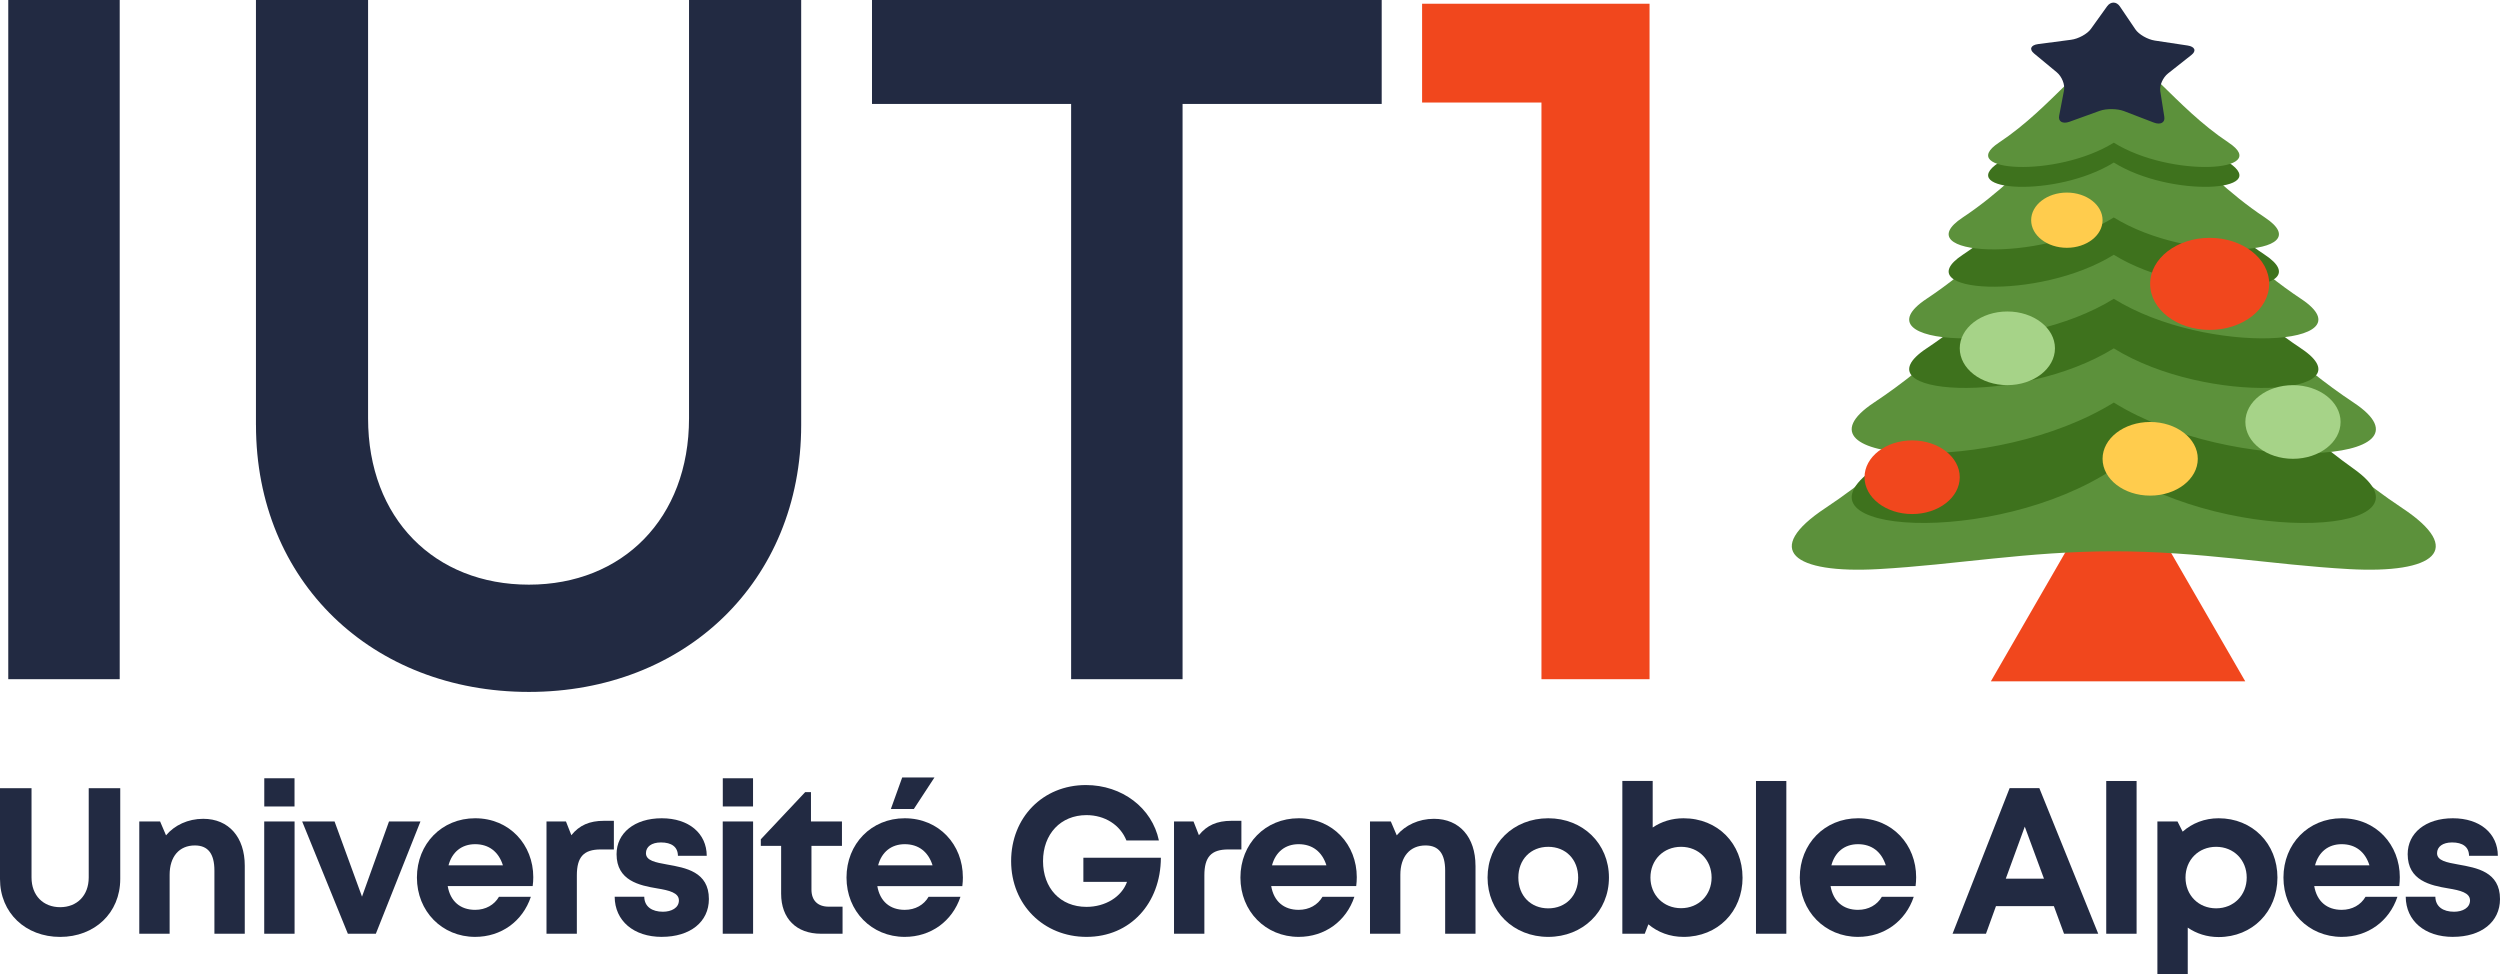 <?xml version="1.0" encoding="UTF-8" standalone="no"?>
<svg
   xmlns:dc="http://purl.org/dc/elements/1.1/"
   xmlns:cc="http://creativecommons.org/ns#"
   xmlns:rdf="http://www.w3.org/1999/02/22-rdf-syntax-ns#"
   xmlns:svg="http://www.w3.org/2000/svg"
   xmlns="http://www.w3.org/2000/svg"
   xmlns:sodipodi="http://sodipodi.sourceforge.net/DTD/sodipodi-0.dtd"
   xmlns:inkscape="http://www.inkscape.org/namespaces/inkscape"
   sodipodi:docname="Logo_Noël_IUT1_horizontal_2020_CMJN.svg"
   inkscape:version="1.0.1 (3bc2e813f5, 2020-09-07)"
   id="svg8"
   version="1.1"
   viewBox="0 0 87.38 34.05"
   height="34.05mm"
   width="87.38mm">
  <defs
     id="defs2" />
  <sodipodi:namedview
     inkscape:window-maximized="0"
     inkscape:window-y="1374"
     inkscape:window-x="74"
     inkscape:window-height="1028"
     inkscape:window-width="1588"
     showgrid="true"
     inkscape:document-rotation="0"
     inkscape:current-layer="layer2"
     inkscape:document-units="mm"
     inkscape:cy="144.49111"
     inkscape:cx="152.42993"
     inkscape:zoom="1.979899"
     inkscape:pageshadow="2"
     inkscape:pageopacity="0.0"
     borderopacity="1.0"
     bordercolor="#666666"
     pagecolor="#ffffff"
     id="base">
    <inkscape:grid
       type="xygrid"
       id="grid615" />
  </sodipodi:namedview>
  <g
     transform="translate(23.601,-19.303)"
     id="layer1"
     inkscape:groupmode="layer"
     inkscape:label="Calque 1">
    <path
       id="path748"
       style="fill:#222a42;fill-opacity:1;fill-rule:nonzero;stroke:none;stroke-width:0.035"
       d="m -23.312,19.303 h 3.895 v 23.739 h -3.895 V 19.303" />
    <path
       id="path750"
       style="fill:#222a42;fill-opacity:1;fill-rule:nonzero;stroke:none;stroke-width:0.035"
       d="M -14.655,34.161 V 19.303 h 3.919 v 14.621 c 0,3.505 2.329,5.814 5.621,5.814 3.268,0 5.597,-2.309 5.597,-5.814 V 19.303 H 4.402 v 14.858 c 0,5.475 -4.07,9.326 -9.516,9.326 -5.47,0 -9.54,-3.851 -9.54,-9.326" />
    <path
       id="path752"
       style="fill:#222a42;fill-opacity:1;fill-rule:nonzero;stroke:none;stroke-width:0.035"
       d="M 24.692,22.936 H 17.732 V 43.042 H 13.837 V 22.936 H 6.877 V 19.303 H 24.692 v 3.633" />
    <path
       id="path754"
       style="fill:#f1471d;fill-opacity:1;fill-rule:nonzero;stroke:none;stroke-width:0.035"
       d="m 34.054,19.434 v 23.608 h -3.778 V 22.886 h -4.172 v -3.453 h 7.95" />
    <path
       id="path756"
       style="fill:#222a42;fill-opacity:1;fill-rule:nonzero;stroke:none;stroke-width:0.035"
       d="m -23.601,50.024 v -3.172 h 1.102 v 3.121 c 0,0.636 0.414,1.038 1,1.038 0.585,0 0.999,-0.402 0.999,-1.038 v -3.121 h 1.102 v 3.172 c 0,1.192 -0.899,2.026 -2.101,2.026 -1.203,0 -2.102,-0.833 -2.102,-2.026" />
    <path
       id="path758"
       style="fill:#222a42;fill-opacity:1;fill-rule:nonzero;stroke:none;stroke-width:0.035"
       d="m -15.046,49.56 v 2.378 h -1.061 v -2.206 c 0,-0.593 -0.225,-0.879 -0.684,-0.879 -0.547,0 -0.881,0.392 -0.881,1.023 v 2.063 h -1.061 v -3.924 h 0.728 l 0.207,0.485 c 0.297,-0.354 0.766,-0.578 1.3,-0.578 0.895,0 1.452,0.645 1.452,1.639" />
    <path
       id="path760"
       style="fill:#222a42;fill-opacity:1;fill-rule:nonzero;stroke:none;stroke-width:0.035"
       d="m -14.364,46.505 h 1.057 v 0.986 h -1.057 z m -0.002,1.51 h 1.061 v 3.924 h -1.061 v -3.924" />
    <path
       id="path762"
       style="fill:#222a42;fill-opacity:1;fill-rule:nonzero;stroke:none;stroke-width:0.035"
       d="m -8.905,48.014 -1.559,3.924 h -0.979 l -1.597,-3.924 h 1.132 l 0.96,2.629 0.944,-2.629 h 1.099" />
    <path
       id="path764"
       style="fill:#222a42;fill-opacity:1;fill-rule:nonzero;stroke:none;stroke-width:0.035"
       d="m -7.925,49.549 h 1.902 c -0.15,-0.48 -0.495,-0.74 -0.971,-0.74 -0.472,0 -0.808,0.276 -0.931,0.74 z m 2.963,0.414 c 0,0.104 -0.007,0.207 -0.021,0.311 h -2.97 c 0.092,0.536 0.444,0.83 0.959,0.83 0.368,0 0.671,-0.174 0.832,-0.455 h 1.115 c -0.285,0.855 -1.036,1.4 -1.947,1.4 -1.159,0 -2.035,-0.897 -2.035,-2.073 0,-1.182 0.871,-2.073 2.035,-2.073 1.205,0 2.032,0.929 2.032,2.059 h -1.411e-4" />
    <path
       id="path766"
       style="fill:#222a42;fill-opacity:1;fill-rule:nonzero;stroke:none;stroke-width:0.035"
       d="m -2.145,47.992 v 1.001 H -2.605 c -0.598,0 -0.834,0.265 -0.834,0.906 v 2.039 h -1.061 v -3.924 h 0.68 l 0.189,0.481 c 0.279,-0.347 0.634,-0.503 1.138,-0.503 h 0.349" />
    <path
       id="path768"
       style="fill:#222a42;fill-opacity:1;fill-rule:nonzero;stroke:none;stroke-width:0.035"
       d="m -0.469,52.049 c -0.985,0 -1.643,-0.562 -1.648,-1.403 h 1.034 c 0.005,0.349 0.273,0.524 0.653,0.524 0.294,0 0.558,-0.133 0.558,-0.396 0,-0.268 -0.34,-0.35 -0.755,-0.419 -0.627,-0.104 -1.424,-0.272 -1.424,-1.197 0,-0.743 0.631,-1.255 1.579,-1.255 0.947,0 1.569,0.527 1.573,1.311 H 0.094 c -0.004,-0.312 -0.223,-0.466 -0.593,-0.466 -0.33,0 -0.525,0.151 -0.525,0.376 0,0.262 0.335,0.322 0.743,0.396 0.64,0.115 1.457,0.25 1.457,1.206 0,0.801 -0.655,1.322 -1.646,1.322 l 1.4111e-4,-1.37e-4" />
    <path
       id="path770"
       style="fill:#222a42;fill-opacity:1;fill-rule:nonzero;stroke:none;stroke-width:0.035"
       d="m 1.662,46.505 h 1.057 v 0.986 H 1.662 Z m -0.002,1.51 h 1.061 v 3.924 H 1.66 v -3.924" />
    <path
       id="path772"
       style="fill:#222a42;fill-opacity:1;fill-rule:nonzero;stroke:none;stroke-width:0.035"
       d="m 5.848,50.994 v 0.945 H 5.095 c -0.863,0 -1.394,-0.531 -1.394,-1.401 V 48.867 H 2.991 v -0.229 l 1.55,-1.648 h 0.203 v 1.024 h 1.083 v 0.853 H 4.761 v 1.529 c 0,0.379 0.218,0.597 0.604,0.597 h 0.482" />
    <path
       id="path774"
       style="fill:#222a42;fill-opacity:1;fill-rule:nonzero;stroke:none;stroke-width:0.035"
       d="M 8.339,47.58 H 7.536 L 7.933,46.476 h 1.128 z m -1.247,1.969 h 1.902 C 8.843,49.069 8.499,48.809 8.022,48.809 c -0.472,0 -0.808,0.276 -0.931,0.74 z m 2.962,0.414 c 0,0.104 -0.007,0.207 -0.02,0.311 H 7.063 c 0.092,0.536 0.444,0.83 0.959,0.83 0.369,0 0.671,-0.174 0.832,-0.455 h 1.115 c -0.286,0.855 -1.037,1.4 -1.948,1.4 -1.159,0 -2.035,-0.897 -2.035,-2.073 0,-1.182 0.871,-2.073 2.035,-2.073 1.205,0 2.032,0.929 2.032,2.059 h -2.83e-4" />
    <path
       id="path776"
       style="fill:#222a42;fill-opacity:1;fill-rule:nonzero;stroke:none;stroke-width:0.035"
       d="m 16.974,49.282 c -0.006,1.594 -1.07,2.767 -2.599,2.767 -1.497,0 -2.635,-1.124 -2.635,-2.648 0,-1.524 1.108,-2.659 2.614,-2.659 1.264,0 2.314,0.8 2.551,1.938 h -1.135 c -0.218,-0.546 -0.756,-0.887 -1.396,-0.887 -0.901,0 -1.519,0.658 -1.519,1.609 0,0.941 0.603,1.598 1.519,1.598 0.657,0 1.228,-0.348 1.416,-0.873 h -1.525 v -0.844 h 2.708" />
    <path
       id="path778"
       style="fill:#222a42;fill-opacity:1;fill-rule:nonzero;stroke:none;stroke-width:0.035"
       d="m 19.788,47.992 v 1.001 h -0.46 c -0.598,0 -0.834,0.265 -0.834,0.906 v 2.039 h -1.061 v -3.924 h 0.681 l 0.189,0.481 c 0.279,-0.347 0.634,-0.503 1.138,-0.503 h 0.349" />
    <path
       id="path780"
       style="fill:#222a42;fill-opacity:1;fill-rule:nonzero;stroke:none;stroke-width:0.035"
       d="m 20.858,49.549 h 1.902 c -0.15,-0.48 -0.495,-0.74 -0.971,-0.74 -0.472,0 -0.808,0.276 -0.931,0.74 z m 2.942,0.725 h -2.97 c 0.092,0.536 0.445,0.83 0.959,0.83 0.369,0 0.671,-0.174 0.833,-0.455 h 1.115 c -0.285,0.855 -1.036,1.4 -1.947,1.4 -1.159,0 -2.036,-0.897 -2.036,-2.073 0,-1.182 0.871,-2.073 2.036,-2.073 1.205,0 2.031,0.929 2.031,2.059 0,0.104 -0.007,0.207 -0.02,0.311" />
    <path
       id="path782"
       style="fill:#222a42;fill-opacity:1;fill-rule:nonzero;stroke:none;stroke-width:0.035"
       d="m 27.971,49.56 v 2.378 h -1.061 v -2.206 c 0,-0.593 -0.225,-0.879 -0.685,-0.879 -0.547,0 -0.881,0.392 -0.881,1.023 v 2.063 h -1.061 v -3.924 h 0.728 l 0.207,0.485 c 0.297,-0.354 0.766,-0.578 1.3,-0.578 0.894,0 1.452,0.645 1.452,1.639" />
    <path
       id="path784"
       style="fill:#222a42;fill-opacity:1;fill-rule:nonzero;stroke:none;stroke-width:0.035"
       d="m 31.559,49.976 c 0,-0.635 -0.434,-1.075 -1.046,-1.075 -0.611,0 -1.045,0.44 -1.045,1.075 0,0.636 0.434,1.076 1.045,1.076 0.612,0 1.046,-0.44 1.046,-1.076 z m -3.167,0 c 0,-1.19 0.906,-2.073 2.121,-2.073 1.21,0 2.122,0.884 2.122,2.073 0,1.183 -0.912,2.073 -2.122,2.073 -1.215,0 -2.121,-0.89 -2.121,-2.073" />
    <path
       id="path786"
       style="fill:#222a42;fill-opacity:1;fill-rule:nonzero;stroke:none;stroke-width:0.035"
       d="m 36.223,49.976 c 0,-0.616 -0.452,-1.075 -1.068,-1.075 -0.617,0 -1.07,0.46 -1.07,1.075 0,0.608 0.453,1.07 1.07,1.07 0.616,0 1.068,-0.459 1.068,-1.07 z m 1.082,2.76e-4 c 0,1.188 -0.867,2.073 -2.063,2.073 -0.477,0 -0.9,-0.162 -1.229,-0.439 l -0.126,0.328 h -0.784 v -5.339 h 1.061 v 1.627 c 0.303,-0.206 0.671,-0.323 1.077,-0.323 1.196,0 2.063,0.884 2.063,2.073" />
    <path
       id="path788"
       style="fill:#222a42;fill-opacity:1;fill-rule:nonzero;stroke:none;stroke-width:0.035"
       d="m 37.774,46.6 h 1.061 v 5.339 h -1.061 v -5.339" />
    <path
       id="path790"
       style="fill:#222a42;fill-opacity:1;fill-rule:nonzero;stroke:none;stroke-width:0.035"
       d="m 40.409,49.549 h 1.902 c -0.15,-0.48 -0.495,-0.74 -0.971,-0.74 -0.472,0 -0.808,0.276 -0.931,0.74 z m 2.942,0.725 h -2.97 c 0.092,0.536 0.445,0.83 0.959,0.83 0.369,0 0.671,-0.174 0.833,-0.455 h 1.115 c -0.285,0.855 -1.036,1.4 -1.947,1.4 -1.159,0 -2.036,-0.897 -2.036,-2.073 0,-1.182 0.871,-2.073 2.036,-2.073 1.205,0 2.031,0.929 2.031,2.059 0,0.104 -0.007,0.207 -0.02,0.311" />
    <path
       id="path792"
       style="fill:#222a42;fill-opacity:1;fill-rule:nonzero;stroke:none;stroke-width:0.035"
       d="m 46.505,50.015 h 1.335 l -0.671,-1.819 z m 1.681,0.959 h -2.024 l -0.349,0.964 h -1.168 l 1.994,-5.087 h 1.039 l 2.058,5.087 h -1.195 l -0.355,-0.964" />
    <path
       id="path794"
       style="fill:#222a42;fill-opacity:1;fill-rule:nonzero;stroke:none;stroke-width:0.035"
       d="m 50.016,46.6 h 1.061 v 5.339 h -1.061 v -5.339" />
    <path
       id="path796"
       style="fill:#222a42;fill-opacity:1;fill-rule:nonzero;stroke:none;stroke-width:0.035"
       d="m 54.926,49.976 c 0,-0.616 -0.452,-1.075 -1.069,-1.075 -0.616,0 -1.07,0.46 -1.07,1.075 0,0.615 0.453,1.075 1.07,1.075 0.616,0 1.069,-0.459 1.069,-1.075 z m -0.982,-2.073 c 1.182,0 2.056,0.884 2.056,2.073 0,1.188 -0.874,2.079 -2.056,2.079 -0.406,0 -0.775,-0.12 -1.079,-0.33 v 1.628 h -1.061 v -5.339 h 0.702 l 0.181,0.357 c 0.333,-0.295 0.768,-0.468 1.258,-0.468 l -3.52e-4,-1.41e-4" />
    <path
       id="path798"
       style="fill:#222a42;fill-opacity:1;fill-rule:nonzero;stroke:none;stroke-width:0.035"
       d="m 57.314,49.549 h 1.902 c -0.15,-0.48 -0.495,-0.74 -0.971,-0.74 -0.472,0 -0.808,0.276 -0.931,0.74 z m 2.942,0.725 h -2.97 c 0.092,0.536 0.445,0.83 0.959,0.83 0.369,0 0.671,-0.174 0.833,-0.455 h 1.115 c -0.285,0.855 -1.036,1.4 -1.947,1.4 -1.159,0 -2.036,-0.897 -2.036,-2.073 0,-1.182 0.871,-2.073 2.036,-2.073 1.205,0 2.031,0.929 2.031,2.059 0,0.104 -0.007,0.207 -0.02,0.311" />
    <path
       id="path800"
       style="fill:#222a42;fill-opacity:1;fill-rule:nonzero;stroke:none;stroke-width:0.035"
       d="m 62.133,52.049 c -0.985,0 -1.643,-0.562 -1.649,-1.403 h 1.035 c 0.006,0.349 0.273,0.524 0.654,0.524 0.295,0 0.558,-0.133 0.558,-0.396 0,-0.268 -0.34,-0.35 -0.755,-0.419 -0.627,-0.104 -1.424,-0.272 -1.424,-1.197 0,-0.743 0.631,-1.255 1.579,-1.255 0.947,0 1.569,0.527 1.573,1.311 h -1.007 c -0.004,-0.312 -0.223,-0.466 -0.593,-0.466 -0.33,0 -0.525,0.151 -0.525,0.376 0,0.262 0.335,0.322 0.743,0.396 0.64,0.115 1.457,0.25 1.457,1.206 0,0.801 -0.654,1.322 -1.645,1.322 v -1.37e-4" />
  </g>
  <g
     inkscape:groupmode="layer"
     id="layer2"
     inkscape:label="Calque 2">
    <path
       id="path802"
       style="fill:#f1471d;fill-opacity:1;fill-rule:nonzero;stroke:none;stroke-width:0.035"
       d="m 74.03,16.112 c 1.495,2.589 2.956,5.122 4.445,7.701 -2.977,0 -5.898,0 -8.89,0 1.488,-2.578 2.952,-5.116 4.445,-7.701" />
    <path
       fill="#5c913b"
       d="M 83.963,17.758 C 78.727,14.287 76.606,9.319 73.881,9.319 c -2.725,0 -4.845,4.969 -10.081,8.439 -2.2,1.458 -1.152,2.302 1.864,2.133 2.689,-0.15 5.204,-0.622 8.217,-0.622 3.013,0 5.529,0.472 8.216,0.622 3.017,0.169 4.065,-0.675 1.865,-2.133 z"
       id="path256"
       style="stroke-width:0.732" />
    <path
       fill="#3e721d"
       d="m 82.262,16.382 c -4.024,-2.854 -6.285,-6.943 -8.381,-6.943 -2.094,0 -4.356,4.088 -8.38,6.943 -3.198,2.268 4.19,2.777 8.38,0 4.188,2.778 11.578,2.268 8.381,0 z"
       id="path258"
       style="stroke-width:0.732" />
    <path
       fill="#5c913b"
       d="m 82.262,14.07 c -4.024,-2.666 -6.285,-6.486 -8.381,-6.486 -2.094,0 -4.356,3.819 -8.38,6.486 -3.198,2.119 4.19,2.594 8.38,0 4.188,2.595 11.578,2.119 8.381,0 z"
       id="path260"
       style="stroke-width:0.732" />
    <path
       fill="#3e721d"
       d="M 80.424,12.176 C 77.283,10.094 75.518,7.112 73.881,7.112 c -1.635,0 -3.401,2.981 -6.542,5.064 -2.496,1.654 3.271,2.025 6.542,0 3.269,2.025 9.039,1.654 6.542,0 z"
       id="path262"
       style="stroke-width:0.732" />
    <path
       fill="#5c913b"
       d="M 80.424,10.444 C 77.283,8.362 75.518,5.38 73.881,5.38 c -1.635,0 -3.401,2.981 -6.542,5.063 -2.496,1.655 3.271,2.025 6.542,0 3.269,2.025 9.039,1.655 6.542,0 z"
       id="path264"
       style="stroke-width:0.732" />
    <path
       fill="#3e721d"
       d="m 79.161,8.905 c -2.535,-1.68 -3.96,-4.086 -5.28,-4.086 -1.319,0 -2.745,2.406 -5.28,4.086 -2.015,1.335 2.641,1.635 5.28,0 2.641,1.635 7.296,1.335 5.28,0 z"
       id="path266"
       style="stroke-width:0.732" />
    <path
       fill="#5c913b"
       d="m 79.161,7.601 c -2.535,-1.68 -3.96,-4.086 -5.28,-4.086 -1.319,0 -2.745,2.406 -5.28,4.086 -2.015,1.335 2.641,1.635 5.28,0 2.641,1.635 7.296,1.335 5.28,0 z"
       id="path268"
       style="stroke-width:0.732" />
    <path
       fill="#3e721d"
       d="M 77.899,5.681 C 75.97,4.403 74.886,2.572 73.881,2.572 c -1.004,0 -2.089,1.831 -4.018,3.109 -1.533,1.016 2.009,1.244 4.018,0 2.008,1.244 5.551,1.016 4.017,0 z"
       id="path270"
       style="stroke-width:0.732" />
    <path
       fill="#5c913b"
       d="M 77.899,4.987 C 75.97,3.708 74.886,1.877 73.881,1.877 c -1.004,0 -2.089,1.831 -4.018,3.11 -1.533,1.016 2.009,1.244 4.018,0 2.008,1.243 5.551,1.016 4.017,0 z"
       id="path272"
       style="stroke-width:0.732" />
    <ellipse
       fill="#ffcc4d"
       cx="72.241"
       cy="7.696"
       id="circle274"
       rx="1.248"
       ry="0.965"
       style="stroke-width:0.732" />
    <ellipse
       fill="#ffcc4d"
       cx="75.153"
       cy="16.036"
       id="circle276"
       rx="1.664"
       ry="1.287"
       style="stroke-width:0.732" />
    <ellipse
       fill="#dd2e44"
       cx="77.232"
       cy="9.922"
       id="circle278"
       rx="2.08"
       ry="1.609"
       style="fill:#f1471d;fill-opacity:1;stroke-width:0.732" />
    <ellipse
       fill="#dd2e44"
       cx="66.833"
       cy="16.68"
       id="circle280"
       rx="1.664"
       ry="1.287"
       style="fill:#f1471d;fill-opacity:1;stroke-width:0.732" />
    <ellipse
       fill="#a6d388"
       cx="70.161"
       cy="12.174"
       id="circle282"
       rx="1.664"
       ry="1.287"
       style="stroke-width:0.732" />
    <ellipse
       fill="#a6d388"
       cx="80.144"
       cy="14.749"
       id="circle284"
       rx="1.664"
       ry="1.287"
       style="stroke-width:0.732" />
    <path
       fill="#ffac33"
       d="m 74.636,1.026 c 0.119,0.177 0.426,0.353 0.68,0.392 l 1.147,0.173 c 0.254,0.039 0.314,0.187 0.132,0.33 l -0.818,0.646 c -0.181,0.143 -0.304,0.423 -0.271,0.621 l 0.141,0.897 c 0.032,0.199 -0.132,0.288 -0.364,0.2 L 74.237,3.883 C 74.005,3.794 73.624,3.79 73.389,3.874 L 72.329,4.257 C 72.094,4.34 71.933,4.248 71.971,4.049 L 72.142,3.155 C 72.179,2.957 72.066,2.675 71.891,2.529 L 71.093,1.868 C 70.916,1.722 70.98,1.574 71.236,1.541 l 1.152,-0.151 c 0.255,-0.033 0.567,-0.203 0.692,-0.378 l 0.567,-0.791 c 0.126,-0.175 0.328,-0.173 0.447,0.004 z"
       id="path286"
       style="fill:#222a42;fill-opacity:1;stroke-width:0.732" />
  </g>
</svg>
